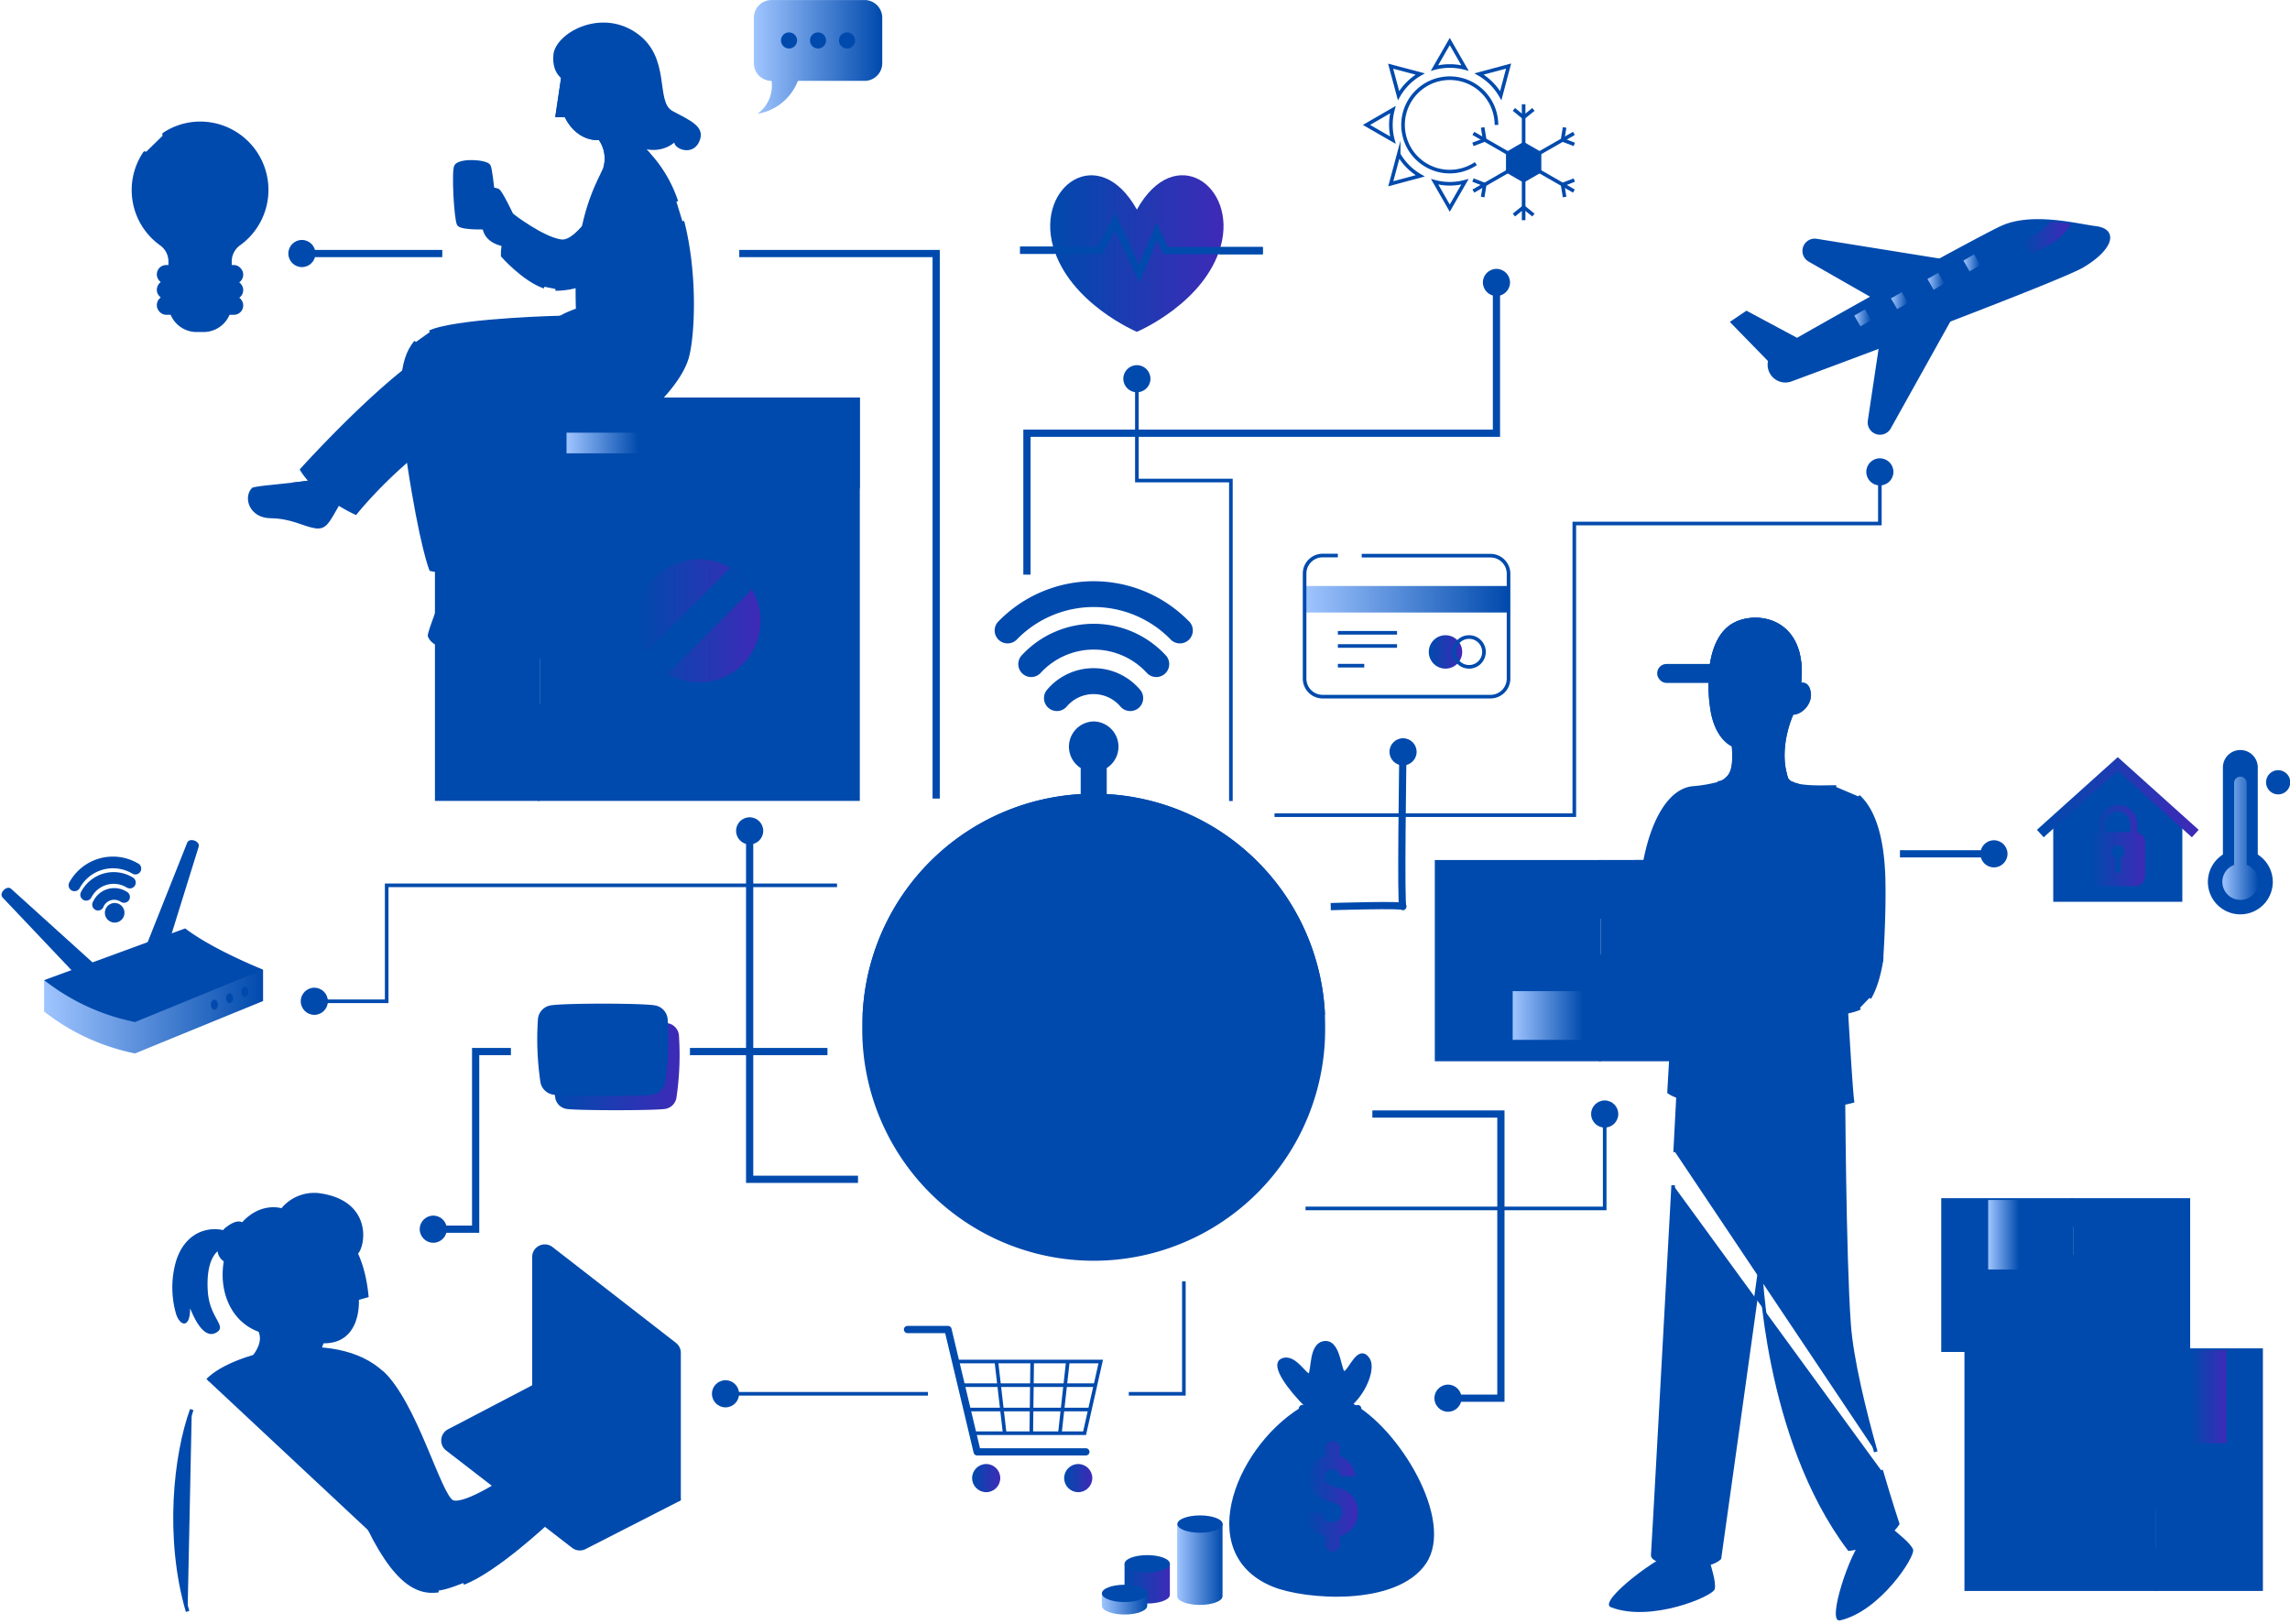 <?xml version="1.0" encoding="UTF-8" standalone="no"?><svg xmlns="http://www.w3.org/2000/svg" xmlns:xlink="http://www.w3.org/1999/xlink" data-name="4" fill="#000000" height="449.9" preserveAspectRatio="xMidYMid meet" version="1" viewBox="82.5 75.5 634.5 449.9" width="634.5" zoomAndPan="magnify"><defs><linearGradient gradientUnits="userSpaceOnUse" id="b" x1="394.08" x2="406.65" xlink:actuate="onLoad" xlink:show="other" xlink:type="simple" y1="514.31" y2="514.31"><stop offset="0" stop-color="#004aad"/><stop offset="1" stop-color="#3e2ab7"/></linearGradient><linearGradient gradientUnits="userSpaceOnUse" id="a" x1="387.8" x2="400.37" xlink:actuate="onLoad" xlink:show="other" xlink:type="simple" y1="519.94" y2="519.94"><stop offset="0" stop-color="#a0c5ff"/><stop offset="1" stop-color="#004aad"/></linearGradient><linearGradient id="c" x1="408.67" x2="421.24" xlink:actuate="onLoad" xlink:href="#a" xlink:show="other" xlink:type="simple" y1="508.98" y2="508.98"/><linearGradient id="d" x1="235.49" x2="270.79" xlink:actuate="onLoad" xlink:href="#b" xlink:show="other" xlink:type="simple" y1="370.83" y2="370.83"/><linearGradient id="e" x1="94.73" x2="155.4" xlink:actuate="onLoad" xlink:href="#a" xlink:show="other" xlink:type="simple" y1="354.38" y2="354.38"/><linearGradient id="f" x1="373.48" x2="421.52" xlink:actuate="onLoad" xlink:href="#b" xlink:show="other" xlink:type="simple" y1="145.75" y2="145.75"/><linearGradient id="g" x1="291.37" x2="326.95" xlink:actuate="onLoad" xlink:href="#a" xlink:show="other" xlink:type="simple" y1="91.28" y2="91.28"/><linearGradient id="h" x1="661.75" x2="676.81" xlink:actuate="onLoad" xlink:href="#b" xlink:show="other" xlink:type="simple" y1="309.77" y2="309.77"/><linearGradient id="i" x1="646.88" x2="691.69" xlink:actuate="onLoad" xlink:href="#b" xlink:show="other" xlink:type="simple" y1="296.4" y2="296.4"/><linearGradient id="j" x1="698.22" x2="708.27" xlink:actuate="onLoad" xlink:href="#a" xlink:show="other" xlink:type="simple" y1="307.79" y2="307.79"/><linearGradient id="k" x1="443.97" x2="500.48" xlink:actuate="onLoad" xlink:href="#a" xlink:show="other" xlink:type="simple" y1="241.54" y2="241.54"/><linearGradient id="l" x1="642.36" x2="656.18" xlink:actuate="onLoad" xlink:href="#b" xlink:show="other" xlink:type="simple" y1="141.22" y2="141.22"/><linearGradient gradientTransform="rotate(30 598.612 163.582)" id="m" x1="596.27" x2="600.97" xlink:actuate="onLoad" xlink:href="#a" xlink:show="other" xlink:type="simple" y1="163.58" y2="163.58"/><linearGradient gradientTransform="rotate(30 608.794 158.814)" id="n" x1="606.44" x2="611.14" xlink:actuate="onLoad" xlink:href="#a" xlink:show="other" xlink:type="simple" y1="158.81" y2="158.81"/><linearGradient gradientTransform="rotate(30 618.891 153.429)" id="o" x1="616.54" x2="621.24" xlink:actuate="onLoad" xlink:href="#a" xlink:show="other" xlink:type="simple" y1="153.44" y2="153.44"/><linearGradient gradientTransform="rotate(30 628.848 148.34)" id="p" x1="626.5" x2="631.2" xlink:actuate="onLoad" xlink:href="#a" xlink:show="other" xlink:type="simple" y1="148.33" y2="148.33"/><linearGradient id="q" x1="444.23" x2="458.65" xlink:actuate="onLoad" xlink:href="#b" xlink:show="other" xlink:type="simple" y1="490.16" y2="490.16"/><linearGradient id="r" x1="351.86" x2="359.65" xlink:actuate="onLoad" xlink:href="#b" xlink:show="other" xlink:type="simple" y1="485.06" y2="485.06"/><linearGradient id="s" x1="377.35" x2="385.15" xlink:actuate="onLoad" xlink:href="#b" xlink:show="other" xlink:type="simple" y1="485.06" y2="485.06"/><linearGradient id="t" x1="259.06" x2="293.21" xlink:actuate="onLoad" xlink:href="#b" xlink:show="other" xlink:type="simple" y1="247.54" y2="247.54"/><linearGradient id="u" x1="239.47" x2="259.44" xlink:actuate="onLoad" xlink:href="#a" xlink:show="other" xlink:type="simple" y1="198.25" y2="198.25"/><linearGradient id="v" x1="689.56" x2="699.36" xlink:actuate="onLoad" xlink:href="#b" xlink:show="other" xlink:type="simple" y1="462.5" y2="462.5"/><linearGradient id="w" x1="501.63" x2="521.15" xlink:actuate="onLoad" xlink:href="#a" xlink:show="other" xlink:type="simple" y1="356.88" y2="356.88"/><linearGradient id="x" x1="478.38" x2="487.64" xlink:actuate="onLoad" xlink:href="#b" xlink:show="other" xlink:type="simple" y1="256.14" y2="256.14"/><linearGradient id="y" x1="633.38" x2="642.03" xlink:actuate="onLoad" xlink:href="#a" xlink:show="other" xlink:type="simple" y1="417.63" y2="417.63"/></defs><g id="change1_1"><path d="M605.52,168.16l19.27-8-18.85,33.81a2.91,2.91,0,0,1-2.79,1.48h0a2.91,2.91,0,0,1-2.63-3.33l3.25-21.66A2.91,2.91,0,0,1,605.52,168.16Z" fill="#004aad" stroke="#004aad" stroke-miterlimit="10"/></g><g id="change1_2"><path d="M605.79,158.44,624,148.3l-38.22-6.14a2.91,2.91,0,0,0-2.89,1.27h0a2.91,2.91,0,0,0,1,4.13l19,10.87A2.91,2.91,0,0,0,605.79,158.44Z" fill="#004aad" stroke="#004aad" stroke-miterlimit="10"/></g><g id="change1_3"><path d="M663.12,138.65c-1.7-.22-4.14-.7-6.93-1.13-1.73-.27-3.59-.51-5.51-.66-4.39-.33-9.06-.16-13,1.47-3.67,1.52-31.19,16.5-57.25,31.34l-14-7.5-3.86,2.61,10.35,10.62a4.42,4.42,0,0,0,5.8,5.31c34.47-12.74,75.67-28.58,80.6-31.45C666.9,144.85,669.41,139.44,663.12,138.65Z" fill="#004aad" stroke="#004aad" stroke-miterlimit="10"/></g><path d="M394.08,508.8v8.61c0,1.32,2.81,2.4,6.28,2.4s6.28-1.07,6.28-2.4V508.8Z" fill="url(#b)"/><path d="M387.8,517v3.46c0,1.32,2.81,2.4,6.28,2.4s6.28-1.07,6.28-2.4V517Z" fill="url(#a)"/><path d="M408.67,497.8v20c0,1.32,2.81,2.4,6.28,2.4s6.28-1.07,6.28-2.4v-20Z" fill="url(#c)"/><g id="change1_4"><path d="M270.64,490.91l-40.19-31.26V423.73a3,3,0,0,1,4.78-2.34L269.5,448a3,3,0,0,1,1.14,2.34Z" fill="#004aad" stroke="#004aad" stroke-linejoin="round"/></g><path d="M236.19 448.79L236.19 428.12 264.91 450.46 264.91 480.47 236.19 458.12 236.19 453.34" fill="none" stroke="#004aad" stroke-miterlimit="10"/><g id="change1_5"><path d="M230.45,459.65,206.83,472a3,3,0,0,0-.43,5l34.94,27a3,3,0,0,0,3.16.29l26.15-13.37Z" fill="#004aad" stroke="#004aad" stroke-linejoin="round"/></g><path d="M259.52 488.12L250.51 492.73 223.57 471.77 232.5 467.1 259.52 488.12z" fill="none" stroke="#004aad" stroke-miterlimit="10"/><path d="M238.26 487.15L231.09 490.91 219.21 481.67 226.38 477.91 238.26 487.15z" fill="none" stroke="#004aad" stroke-miterlimit="10"/><path d="M270.62,362.45a3.73,3.73,0,0,0-3.11-3.43c-3.8-.63-24.94-.63-28.74,0a3.73,3.73,0,0,0-3.11,3.43,80.79,80.79,0,0,0,.7,17.31,3.75,3.75,0,0,0,3.08,3c2.91.48,24.48.48,27.39,0a3.75,3.75,0,0,0,3.08-3A80.79,80.79,0,0,0,270.62,362.45Z" fill="url(#d)"/><path d="M139.16,345a55.22,55.22,0,0,1-5.38-3.55l-11.94,4.38-27.12,1.3v8.65a60,60,0,0,0,25.2,11.61l35.47-14.52v-8.65Z" fill="url(#e)"/><g id="change1_6"><path d="M137.06,310c.34-1-1.9-1.75-2.24-.79l-12.14,30.54,4.62,1.64Z" fill="#004aad" stroke="#004aad" stroke-miterlimit="10"/></g><g id="change1_7"><path d="M85.26,322.16c-.73-.71-2.39,1-1.66,1.7l22.61,23.85,3.43-3.51Z" fill="#004aad" stroke="#004aad" stroke-miterlimit="10"/></g><path d="M491.42,120.84a12.94,12.94,0,1,1,5.71-10.73" fill="none" stroke="#004aad" stroke-miterlimit="10"/><path d="M488.41,94.35a16.29,16.29,0,0,0-8.45,0L484.19,87Z" fill="none" stroke="#004aad" stroke-miterlimit="10"/><path d="M488.4,125.86l-4.21,7.31L480,125.86a16.27,16.27,0,0,0,4.23.56A16.1,16.1,0,0,0,488.4,125.86Z" fill="none" stroke="#004aad" stroke-miterlimit="10"/><path d="M467.88,110.11a16.21,16.21,0,0,0,.56,4.22l-7.32-4.22,7.32-4.23A16.27,16.27,0,0,0,467.88,110.11Z" fill="none" stroke="#004aad" stroke-miterlimit="10"/><path d="M500.5,93.8,498.32,102a16.25,16.25,0,0,0-6-6Z" fill="none" stroke="#004aad" stroke-miterlimit="10"/><path d="M476,124.23l-8.15,2.19,2.19-8.16A16.25,16.25,0,0,0,476,124.23Z" fill="none" stroke="#004aad" stroke-miterlimit="10"/><path d="M476,96a16.23,16.23,0,0,0-6,6l-2.19-8.16Z" fill="none" stroke="#004aad" stroke-miterlimit="10"/><g id="change1_8"><path d="M122.62,117.92a18.32,18.32,0,0,0,4.5,25.13,6,6,0,0,1,2.55,4.84v11.85A7.31,7.31,0,0,0,137,167h1.9a7.31,7.31,0,0,0,7.31-7.31V147.88a6,6,0,0,1,2.55-4.84,18.43,18.43,0,0,0-11.8-33.33,18.14,18.14,0,0,0-9,3" fill="#004aad" stroke="#004aad" stroke-linecap="round" stroke-linejoin="round"/></g><g id="change1_9"><path d="M133.94,132.22a2.42,2.42,0,1,0,0,4.84h2.42v-2.42A2.42,2.42,0,0,0,133.94,132.22Z" fill="#004aad" stroke="#004aad" stroke-linecap="round" stroke-linejoin="round"/></g><g id="change1_10"><path d="M141.9,132.22a2.42,2.42,0,0,0-2.42,2.42v2.42h2.42a2.42,2.42,0,1,0,0-4.84Z" fill="#004aad" stroke="#004aad" stroke-linecap="round" stroke-linejoin="round"/></g><g id="change1_11"><path d="M136.36 137.06H139.48V156.1H136.36z" fill="#004aad" stroke="#004aad" stroke-linecap="round" stroke-linejoin="round"/></g><g id="change1_12"><path d="M232.03 296.92L203.51 296.92 203.51 186.15 232.03 186.15" fill="#004aad" stroke="#004aad" stroke-miterlimit="10"/></g><g id="change1_13"><path d="M232.03 258.05L232.03 186.16 320.23 186.16 320.23 296.92 232.03 296.92 232.03 270.52" fill="#004aad" stroke="#004aad" stroke-miterlimit="10"/></g><g id="change1_14"><path d="M232.03 186.16H320.23V210.35H232.03z" fill="#004aad" stroke="#004aad" stroke-miterlimit="10"/></g><g id="change2_1"><path d="M219.65,240.48c-2.1,2.89-5.5,4.81-8.3,10.32s-9,4.58-10.32,1c-.22-.64,1.84-5.89,3.75-11.21,1.7-4.74,3.27-9.55,3-11.24l7.27,1,1.38.19C220,235.85,221.75,237.6,219.65,240.48Z" fill="#004aad"/></g><g id="change1_15"><path d="M205.49,240c1.92-5.42,2.78-8.51,2.81-10.17l6.31.85c.45,2.8,0,5-1.25,6.55C211.47,239.54,208.06,240,205.49,240Z" fill="#004aad"/></g><g id="change2_2"><path d="M208.76,230.44l5.41.73c.34,2.48-.07,4.42-1.2,5.78-1.6,1.92-4.42,2.48-6.77,2.58a47,47,0,0,0,2.56-9.09m-1-1.14c.29,1.69-1.29,6.5-3,11.24h.6c4.41,0,11.29-1.38,9.65-10.27l-7.27-1Z" fill="#004aad"/></g><g id="change2_3"><path d="M169.64,221.85c-3.33-.58-6.38-2.68-12.22-2.76s-7.64-5.77-5.11-8.37c.45-.46,5.77-.89,11.09-1.48,4.74-.53,9.48-1.19,10.8-2.14l2.19,6.59.42,1.25C173.72,220.23,173,222.44,169.64,221.85Z" fill="#004aad"/></g><g id="change1_16"><path d="M171,215.29c-3.44,0-5.69-3.29-6.86-5.64,5.35-.62,8.32-1.17,9.76-1.83l1.88,5.67A8.48,8.48,0,0,1,171,215.29Z" fill="#004aad"/></g><g id="change2_4"><path d="M173.61,208.49l1.6,4.81a7.71,7.71,0,0,1-4.19,1.49c-2.88,0-4.9-2.57-6.08-4.72a44.28,44.28,0,0,0,8.68-1.58m.59-1.39c-1.31.95-6.06,1.61-10.8,2.14,1.22,2.69,3.67,6.55,7.62,6.55a9.14,9.14,0,0,0,5.37-2.1l-2.19-6.59Z" fill="#004aad"/></g><g id="change1_17"><path d="M197.73,170.26c-4.48,5.06-4.68,15.18-2,33.21,3.53,23.34,6.18,29.78,6.18,29.78s12.24,2.76,18.42-2.78c0,0-7.57-24-5-42.52S236.81,172,238,163.47c0,0-25.94.58-35.16,3.57q-.65.21-1.25.47" fill="#004aad" stroke="#004aad" stroke-miterlimit="10"/></g><g id="change1_18"><path d="M216,167.68a209.81,209.81,0,0,1,22-4.21l21.44,23.66c-10.35,4.42-30.3-5-47.81,4.47s-30.61,26-30.61,26-10.27-4.58-14.87-11.95c0,0,28.12-31.25,41.87-35.67q1.37-.44,2.77-.85" fill="#004aad" stroke="#004aad" stroke-miterlimit="10"/></g><g id="change1_19"><path d="M208.86,121.52c1.12-1.78,8.45-1.31,9.11,0s2.11,16.15,1.46,16.67-9,.69-9.81-.52S208.06,122.79,208.86,121.52Z" fill="#004aad" stroke="#004aad" stroke-miterlimit="10"/></g><g id="change1_20"><path d="M212.77,127.6c1.63.06,6.8.13,7.71.71s4.21,7.65,4.21,7.65.19,7.58,0,7.58-7.19.13-8-4.93a16,16,0,0,1-3.63-1c-1.1-.58-1.17-1.81-.26-2.1,0,0-1.84-1.2-.63-2.3a1.6,1.6,0,0,1,.18-2.33S207.42,127.41,212.77,127.6Z" fill="#004aad" stroke="#004aad" stroke-miterlimit="10"/></g><path d="M212.02 130.77L217.03 131.38" fill="none" stroke="#004aad" stroke-miterlimit="10"/><path d="M211.84 133.1L216.27 133.87" fill="none" stroke="#004aad" stroke-miterlimit="10"/><path d="M212.52 135.41L215.61 135.89" fill="none" stroke="#004aad" stroke-miterlimit="10"/><g id="change2_5"><path d="M239.23,97.91s-3.91-1.36-3.4-7.22,12.75-12.92,22.78-6.21,5.35,19.12,10.2,21.76,9.53,4.37,7.31,8.75c-1.85,3.65-6.58,1.91-6.8,0,0,0-4.93,4.76-12.58-.17S239.23,97.91,239.23,97.91Z" fill="#004aad"/></g><g id="change1_21"><path d="M271.58,136.82c3.76,14.63,2.94,31.36,1.37,37.37-2.33,8.93-14.76,18.48-14.76,18.48-11.11-5.91-20.2-29.2-20.2-29.2.7-.7,4.59-2.1,4.59-2.1-.93-23.93,5.2-34,7.3-38.68a7.91,7.91,0,0,0,.44-1.24,9.52,9.52,0,0,0-1.6-7.62c-6.76.31-9.4-6.37-9.4-6.37h-2.4l2-13.44s6.53,7.62,12.89,5.75c3.81-6.6,9.64,4,3.81,6.22,0,0-.29,4.88,6.27,11.91l.44.47a36.34,36.34,0,0,1,7.58,13" fill="#004aad" stroke="#004aad" stroke-miterlimit="10"/></g><g id="change1_22"><path d="M261.91,117.91a15.19,15.19,0,0,1-11.59,3.54,9.52,9.52,0,0,0-1.6-7.62c-6.76.31-9.4-6.37-9.4-6.37h-2.4l2-13.44s6.53,7.62,12.89,5.75c3.81-6.6,9.64,4,3.81,6.22C255.63,106,255.34,110.87,261.91,117.91Z" fill="#004aad" stroke="#004aad" stroke-miterlimit="10"/></g><g id="change1_23"><path d="M236.4,155.57c6.56,0,17-3.18,24.35-16.58a9.08,9.08,0,0,0-2.52-6.58c-1.52-1.55-3.94-2.87-7.79-3.29,0,0-7.38,13.86-12.44,13.22s-13.34-7-13.34-7c-1.66,2.28-3.06,8.65-2.87,11,0,0,5.8,6.61,11.56,8.61" fill="#004aad"/></g><g id="change1_24"><path d="M250.44,129.12S243.06,143,238,142.35s-13.34-7-13.34-7c-1.66,2.28-3.06,8.65-2.87,11,0,0,5.8,6.61,11.56,8.61" fill="#004aad" stroke="#004aad" stroke-miterlimit="10"/></g><g id="change1_25"><path d="M236.4,155.57c6.56,0,17-3.18,24.35-16.58" fill="#004aad" stroke="#004aad" stroke-miterlimit="10"/></g><g id="change1_26"><rect fill="#004aad" height="4.27" rx="2.09" ry="2.09" stroke="#004aad" stroke-miterlimit="10" width="21.06" x="542.16" y="259.97"/></g><g id="change2_6"><path d="M556,507.23c.49,2.13,2.09,6.6,1.6,8.6s-17.8,9.31-28.77,5C524.94,519.27,543,505.7,547,505.5S556,507.23,556,507.23Z" fill="#004aad"/></g><g id="change2_7"><path d="M606.62,498.86c1.55,1.43,5.25,4.13,5.95,6s-9.13,17.1-20.22,19.62c-4,.9,3.07-19.75,6.09-22S606.62,498.86,606.62,498.86Z" fill="#004aad"/></g><g id="change1_27"><path d="M602.23,477.79c-3.24-11.57-6.7-25.7-7.4-35.3-1.38-18.91-1.59-66.82-1.59-66.82h-45.6l-1,19.08" fill="#004aad" stroke="#004aad" stroke-miterlimit="10"/></g><g id="change1_28"><path d="M597.4,296.17c3.35,3,6.71,9.5,7,23.32.22,10.2-.64,22.19-.64,22.19l-10,8.92s1.51,26.92,2,30c-10.25,3-44.78,2-50.8-2.51l2-34.95-10-10.2c-.67-21,5.35-38,14.45-39.08a40.17,40.17,0,0,0,7.15-1.2l.64-.23a5.23,5.23,0,0,0,2.92-2.55c.8-1.65,1-4.12.67-7.92,0,0-4.8-1.62-6-10.48a42.43,42.43,0,0,1-.09-11.55c.72-5,2.62-9.34,6.27-11.34,5.17-2.85,15.3-2,17.7,8.28a20.84,20.84,0,0,1,.46,3.07,28.52,28.52,0,0,1-.16,5.49s2.27-1.29,2.73,2.1c.41,2.91-2.39,5.65-4.66,5.53,0,0-4.08,8.37-2,16.82.1.46.23.9.38,1.36a2.49,2.49,0,0,0,1.61,1.42,7.44,7.44,0,0,0,1.24.4c3.46.84,9,.48,11,.51" fill="#004aad" stroke="#004aad" stroke-miterlimit="10"/></g><g id="change1_29"><path d="M579.07,273s-4.08,8.37-2,16.82c.1.46.23.9.38,1.36a2.49,2.49,0,0,0,1.61,1.42c-5.43,11.56-9.55,9.41-13.22,8.33-1.78-.52-4.25-4.21-6.59-8.54a5.23,5.23,0,0,0,2.92-2.55c.8-1.65,1-4.12.67-7.92,0,0-4.8-1.62-6-10.48a42.43,42.43,0,0,1-.09-11.55c.72-5,2.62-9.34,6.27-11.34,5.17-2.85,15.3-2,17.7,8.28a20.84,20.84,0,0,1,.46,3.07,28.52,28.52,0,0,1-.16,5.49s2.27-1.29,2.73,2.1C584.14,270.43,581.35,273.17,579.07,273Z" fill="#004aad" stroke="#004aad" stroke-miterlimit="10"/></g><path d="M579.19,270.58c.23-1.83,1.43-3.26,2.4-2.92" fill="none" stroke="#004aad" stroke-miterlimit="10"/><g id="change2_8"><path d="M581,265.42c-1.92,1.77-4.08,1.95-4.1,2.18.29-2.45-2.23-8.76-2.23-8.76l5.72-2.24.31.26A24.76,24.76,0,0,1,581,265.42Z" fill="#004aad"/></g><g id="change1_30"><path d="M581.16,259.93H556.73c.72-5,2.62-9.34,6.27-11.34,5.17-2.85,15.3-2,17.7,8.28A20.84,20.84,0,0,1,581.16,259.93Z" fill="#004aad" stroke="#004aad" stroke-miterlimit="10"/></g><path d="M562.84,282c2.43,1,9.3.75,11.83-4.4" fill="none" stroke="#004aad" stroke-miterlimit="10"/><path d="M557.67,263.35a2,2,0,0,1,3.32-.22" fill="none" stroke="#004aad" stroke-miterlimit="10"/><path d="M565.84,262.85a2.74,2.74,0,0,1,4.32.24" fill="none" stroke="#004aad" stroke-miterlimit="10"/><g id="change2_9"><ellipse cx="559.09" cy="266.87" fill="#004aad" rx="0.86" ry="1.29"/></g><g id="change2_10"><ellipse cx="567.31" cy="266.87" fill="#004aad" rx="0.86" ry="1.29"/></g><path d="M561.56,266.35a29.83,29.83,0,0,1-.94,7.31,5.92,5.92,0,0,0,3.67,0" fill="none" stroke="#004aad" stroke-miterlimit="10"/><path d="M561.46,276.22a4.24,4.24,0,0,0,5.85-.58" fill="none" stroke="#004aad" stroke-miterlimit="10"/><g id="change1_31"><path d="M546.1,403.91c-2.07,37.93-5.51,100.81-5.66,102.49-.21,2.42,14.28,4.7,18.48.83,0,0,10.5-74.65,11.34-81,0,0,1.28,47.62,24.6,78.5,0,0,9.43-1,13.42-7,0,0-2.06-6.22-4.58-14.86" fill="#004aad" stroke="#004aad" stroke-miterlimit="10"/></g><path d="M570.19,426.84c-.3-9.41-.09-28.64-.09-28.64s-3.68-.7-5.15-2.5" fill="none" stroke="#004aad" stroke-miterlimit="10"/><g id="change1_32"><path d="M224.28,485.61c.26-.25,9.45-8.06,14-9.29s4.31,1.85,4,2.56c0,0,2,2.19.15,3.46,0,0,3,2,2.07,4.3,0,0,.71,2.79-.95,4S232,497.29,232,497.29Z" fill="#004aad" stroke="#004aad" stroke-miterlimit="10"/></g><g id="change1_33"><path d="M148.32,455.84s8.54-5.94,6.33-11.41c0,0-1.15-21.78-.58-22.46s19.29-7.2,19.29-7.2,9,2.3,10.75,19.77l-2.69.76s1.06,12.29-9.6,11.9a22.21,22.21,0,0,0-1.63,10.56C170.78,463.62,148.32,455.84,148.32,455.84Z" fill="#004aad" stroke="#004aad" stroke-miterlimit="10"/></g><g id="change1_34"><path d="M201.38,515.28s.74-43.58-11.55-57.86-42.43-7.15-49.78.53" fill="#004aad" stroke="#004aad" stroke-miterlimit="10"/></g><g id="change1_35"><path d="M135.64,466.07c-4.6,12.65-7.09,35.61-1.16,55.93" fill="#004aad" stroke="#004aad" stroke-miterlimit="10"/></g><path d="M397.5,133.58c-10.53-18.9-28-6.53-23.21,10.2,4.5,15.8,23.21,23.66,23.21,23.66s18.71-7.86,23.21-23.66C425.47,127,408,114.68,397.5,133.58Z" fill="url(#f)"/><path d="M365.16 144.84L387.39 144.84 391.4 136.82 398.14 151.34 403.01 139.61 405.45 144.95 432.39 144.95" fill="none" stroke="#004aad" stroke-miterlimit="10" stroke-width="2"/><path d="M432.39 144.95L420.34 144.95" fill="none" stroke="#004aad" stroke-miterlimit="10" stroke-width="2"/><path d="M374.62 144.84L365.16 144.84" fill="none" stroke="#004aad" stroke-miterlimit="10" stroke-width="2"/><g id="change1_36"><path d="M448.66,359.91a63.13,63.13,0,1,1-126.25,0c0-1.43,0-2.85.15-4.25a63.12,63.12,0,0,1,126,0C448.62,357.05,448.66,358.48,448.66,359.91Z" fill="#004aad" stroke="#004aad" stroke-miterlimit="10" stroke-width="2"/></g><g id="change1_37"><path d="M448.51,355.66c-12.12,1.71-24.9,2.93-38.15,3.62q-12.16.63-24.82.63t-24.82-.63c-13.26-.69-26-1.91-38.15-3.62a63.12,63.12,0,0,1,126,0Z" fill="#004aad" stroke="#004aad" stroke-miterlimit="10" stroke-width="2"/></g><g id="change1_38"><path d="M385.54,296.77a62.91,62.91,0,0,1,43.65,17.52,63.09,63.09,0,0,1-87.31,0A62.91,62.91,0,0,1,385.54,296.77Z" fill="#004aad" stroke="#004aad" stroke-miterlimit="10" stroke-width="2"/></g><g id="change1_39"><path d="M429.19,405.51a63.13,63.13,0,0,1-87.31,0,63.09,63.09,0,0,1,87.31,0Z" fill="#004aad" stroke="#004aad" stroke-miterlimit="10" stroke-width="2"/></g><ellipse cx="385.54" cy="359.9" fill="none" rx="24.82" ry="63.13" stroke="#004aad" stroke-miterlimit="10" stroke-width="2"/><g id="change1_40"><path d="M385.54,303.47c-1.51,0-2.61-.88-2.61-2.09V287.72a6,6,0,1,1,5.22,0v13.66C388.15,302.59,387,303.47,385.54,303.47Z" fill="#004aad"/></g><g id="change3_1"><path d="M385.54,277.4a5,5,0,0,1,1.61,9.65v14.33c0,.73-.8,1.09-1.61,1.09s-1.61-.36-1.61-1.09V287.05a5,5,0,0,1,1.61-9.65m0-2a7,7,0,0,0-3.61,12.91v13.07c0,1.76,1.55,3.09,3.61,3.09s3.61-1.33,3.61-3.09V288.31a7,7,0,0,0-3.61-12.91Z" fill="#004aad"/></g><g id="change1_41"><path d="M411.73,248.17a36.39,36.39,0,0,0-52.37,0,3.08,3.08,0,0,0,4.43,4.27,30.24,30.24,0,0,1,43.52,0,3.08,3.08,0,0,0,4.43-4.27Z" fill="#004aad" stroke="#004aad" stroke-miterlimit="10"/></g><g id="change1_42"><path d="M385.54,261.14A16.36,16.36,0,0,0,373,266.94a3.08,3.08,0,0,0,4.69,4,10.25,10.25,0,0,1,15.63,0,3.08,3.08,0,0,0,4.69-4A16.36,16.36,0,0,0,385.54,261.14Z" fill="#004aad" stroke="#004aad" stroke-miterlimit="10"/></g><g id="change1_43"><path d="M385.54,248.84a26.7,26.7,0,0,0-19.5,8.5,3.08,3.08,0,1,0,4.51,4.19,20.47,20.47,0,0,1,30,0,3.08,3.08,0,1,0,4.51-4.19A26.7,26.7,0,0,0,385.54,248.84Z" fill="#004aad" stroke="#004aad" stroke-miterlimit="10"/></g><path d="M322,75.51H296.28a4.91,4.91,0,0,0-4.91,4.91V93a4.91,4.91,0,0,0,4.91,4.91h0a9.6,9.6,0,0,1-3.91,9.13,14.58,14.58,0,0,0,11.2-9.13H322A4.91,4.91,0,0,0,326.95,93V80.42A4.91,4.91,0,0,0,322,75.51Z" fill="url(#g)"/><g id="change1_44"><circle cx="301.12" cy="86.71" fill="#004aad" r="2.23"/></g><g id="change1_45"><circle cx="309.16" cy="86.71" fill="#004aad" r="2.23"/></g><g id="change1_46"><circle cx="317.19" cy="86.71" fill="#004aad" r="2.23"/></g><path d="M504.66 116.48L504.66 104.39" fill="none" stroke="#004aad" stroke-miterlimit="10"/><path d="M501.96 105.82L504.66 108.01" fill="none" stroke="#004aad" stroke-miterlimit="10"/><path d="M507.37 105.82L504.66 108.01" fill="none" stroke="#004aad" stroke-miterlimit="10"/><path d="M504.66 124.43L504.66 136.51" fill="none" stroke="#004aad" stroke-miterlimit="10"/><path d="M507.37 135.09L504.66 132.9" fill="none" stroke="#004aad" stroke-miterlimit="10"/><path d="M501.96 135.09L504.66 132.9" fill="none" stroke="#004aad" stroke-miterlimit="10"/><path d="M508.11 118.47L518.59 112.46" fill="none" stroke="#004aad" stroke-miterlimit="10"/><path d="M516.01 110.82L515.45 114.26" fill="none" stroke="#004aad" stroke-miterlimit="10"/><path d="M518.7 115.51L515.45 114.26" fill="none" stroke="#004aad" stroke-miterlimit="10"/><path d="M501.21 122.43L490.73 128.45" fill="none" stroke="#004aad" stroke-miterlimit="10"/><path d="M493.31 130.09L493.87 126.65" fill="none" stroke="#004aad" stroke-miterlimit="10"/><path d="M490.62 125.39L493.87 126.65" fill="none" stroke="#004aad" stroke-miterlimit="10"/><path d="M501.21 118.47L490.73 112.46" fill="none" stroke="#004aad" stroke-miterlimit="10"/><path d="M493.31 110.82L493.87 114.26" fill="none" stroke="#004aad" stroke-miterlimit="10"/><path d="M490.62 115.51L493.87 114.26" fill="none" stroke="#004aad" stroke-miterlimit="10"/><path d="M508.11 122.43L518.59 128.45" fill="none" stroke="#004aad" stroke-miterlimit="10"/><path d="M516.01 130.09L515.45 126.65" fill="none" stroke="#004aad" stroke-miterlimit="10"/><path d="M518.7 125.39L515.45 126.65" fill="none" stroke="#004aad" stroke-miterlimit="10"/><g id="change1_47"><path d="M509.06 122.99L509.06 117.92 504.66 115.38 500.27 117.92 500.27 122.99 504.66 125.53 509.06 122.99z" fill="#004aad" stroke="#004aad" stroke-miterlimit="10"/></g><path d="M367.04 234.73L367.04 195.54 497.13 195.54 497.13 154.98" fill="none" stroke="#004aad" stroke-miterlimit="10" stroke-width="2"/><g id="change3_2"><circle cx="497.13" cy="153.76" fill="#004aad" r="3.76"/></g><g id="change3_3"><circle cx="471.25" cy="283.82" fill="#004aad" r="3.76"/></g><g id="change3_4"><circle cx="483.7" cy="462.92" fill="#004aad" r="3.76"/></g><g id="change3_5"><circle cx="527.12" cy="384.18" fill="#004aad" r="3.76"/></g><g id="change3_6"><circle cx="283.52" cy="461.7" fill="#004aad" r="3.76"/></g><g id="change3_7"><circle cx="202.55" cy="416.09" fill="#004aad" r="3.76"/></g><g id="change3_8"><circle cx="169.59" cy="352.94" fill="#004aad" r="3.76"/></g><g id="change3_9"><circle cx="603.36" cy="206.25" fill="#004aad" r="3.76"/></g><g id="change3_10"><circle cx="634.97" cy="312.08" fill="#004aad" r="3.76"/></g><g id="change3_11"><circle cx="397.5" cy="180.44" fill="#004aad" r="3.76"/></g><g id="change3_12"><circle cx="166.15" cy="145.75" fill="#004aad" r="3.76"/></g><path d="M397.5 180.1L397.5 208.65 423.55 208.65 423.55 297.45" fill="none" stroke="#004aad" stroke-miterlimit="10"/><g id="change1_48"><path d="M669.28 287.17L651.9 302.79 651.9 324.88 669.28 324.88 686.67 324.88 686.67 302.79 669.28 287.17z" fill="#004aad" stroke="#004aad" stroke-miterlimit="10"/></g><path d="M674.67,306.17v-2.26a5.39,5.39,0,0,0-10.78,0v2.26a2.85,2.85,0,0,0-2.14,2.76v9.24a2.86,2.86,0,0,0,2.86,2.86H674a2.86,2.86,0,0,0,2.86-2.86v-9.24A2.85,2.85,0,0,0,674.67,306.17Zm-5.39-5.78a3.53,3.53,0,0,1,3.52,3.52v2.15h-7v-2.15A3.53,3.53,0,0,1,669.28,300.39Z" fill="url(#h)"/><path d="M689.82 307.5L669.28 289.05 648.75 307.5 646.88 305.43 669.28 285.29 691.69 305.43 689.82 307.5z" fill="url(#i)"/><g id="change1_49"><path d="M671.11,311.53a1.83,1.83,0,1,0-2.55,1.7v3.45a.72.72,0,0,0,1.45,0v-3.45A1.85,1.85,0,0,0,671.11,311.53Z" fill="#004aad"/></g><g id="change1_50"><path d="M707.57,312.56V288.15a4.33,4.33,0,0,0-8.66,0v24.41a8.49,8.49,0,1,0,8.66,0Z" fill="#004aad" stroke="#004aad" stroke-miterlimit="10"/></g><path d="M705,315.15V292.44a1.74,1.74,0,1,0-3.48,0v22.72a5,5,0,1,0,3.48,0Z" fill="url(#j)"/><g id="change1_51"><circle cx="713.72" cy="292.26" fill="#004aad" r="2.86" stroke="#004aad" stroke-miterlimit="10"/></g><path d="M608.93 312.08L634.97 312.08" fill="none" stroke="#004aad" stroke-miterlimit="10" stroke-width="2"/><path d="M443.97 237.87H500.48V245.22H443.97z" fill="url(#k)"/><path d="M453.19 250.84L469.58 250.84" fill="none" stroke="#004aad" stroke-miterlimit="10"/><path d="M453.19 254.49L469.58 254.49" fill="none" stroke="#004aad" stroke-miterlimit="10"/><path d="M453.19 259.95L460.5 259.95" fill="none" stroke="#004aad" stroke-miterlimit="10"/><path d="M451.21,326.71s20.67-.64,20,0,0-42.52,0-42.52" fill="none" stroke="#004aad" stroke-miterlimit="10" stroke-width="2"/><path d="M435.64 301.37L518.7 301.37 518.7 220.56 603.36 220.56 603.36 205.85" fill="none" stroke="#004aad" stroke-miterlimit="10"/><path d="M656.18,137.52c-2.62,5.67-10.88,8.06-10.88,8.06l-2.95-2.8c4.77-2.42,7.14-4.44,8.32-5.92C652.59,137,654.46,137.25,656.18,137.52Z" fill="url(#l)"/><path d="M596.9 161.86H600.34V165.3H596.9z" fill="url(#m)" transform="rotate(-30 598.61 163.577)"/><path d="M607.07 157.09H610.51V160.53H607.07z" fill="url(#n)" transform="rotate(-30 608.788 158.804)"/><path d="M617.17 151.72H620.61V155.16H617.17z" fill="url(#o)" transform="rotate(-30 618.888 153.43)"/><path d="M627.13 146.61H630.57V150.05H627.13z" fill="url(#p)" transform="rotate(-30 628.852 148.34)"/><path d="M462.75 384.18L498.36 384.18 498.36 462.92 483.01 462.92" fill="none" stroke="#004aad" stroke-miterlimit="10" stroke-width="2"/><g id="change1_52"><path d="M456.68,464.61c4.27-3.86,6.45-10.22,4.84-12.54-2.57-3.69-4.82,3.21-6.42,3.85s-1.28-8.51-5.4-8.35-3.27,7.55-4.23,8.83-4.17-5.62-7.71-4c-2.94,1.34,2.25,8.13,6.85,12.68-18.55,10.18-31.51,40.51-9.31,49.59,8.86,3.62,33.91,5.47,41.87-6.18S469.63,471.4,456.68,464.61Z" fill="#004aad" stroke="#004aad" stroke-miterlimit="10"/></g><g id="change1_53"><path d="M443.37,465.79s5.74,4.65,15.32,0" fill="#004aad" stroke="#004aad" stroke-linecap="round" stroke-linejoin="round" stroke-width="2"/></g><g id="change1_54"><path d="M455.23,467.13a11.63,11.63,0,0,0,4.26,6.87" fill="#004aad" stroke="#004aad" stroke-linecap="round" stroke-linejoin="round" stroke-width="2"/></g><path d="M448.53,494.6a2.9,2.9,0,0,0,5.79,0c0-2.15-1.56-2.57-3.61-3.16-4.23-1.17-5.57-3.77-5.57-6.44a6,6,0,0,1,4.46-6v-2.12a2.05,2.05,0,0,1,2.05-2.05h0a2.05,2.05,0,0,1,2.05,2.05V479a6.18,6.18,0,0,1,4.2,5.56h-4.07a2.28,2.28,0,0,0-2.21-2,2.21,2.21,0,0,0-2.15,2.25c0,1.79,1.27,2.18,4.07,3.06a6.48,6.48,0,0,1,5.11,6.64,6.61,6.61,0,0,1-4.95,6.64v2.24a2.05,2.05,0,0,1-2.05,2.05h0a2.05,2.05,0,0,1-2.05-2.05v-2.21c-5.11-1.43-5.37-5.5-5.37-6.18v-.46Z" fill="url(#q)"/><g id="change1_55"><path d="M415,499.7c-3.58,0-5.78-1.11-5.78-1.9s2.2-1.9,5.78-1.9,5.79,1.11,5.79,1.9S418.49,499.7,415,499.7Z" fill="#004aad"/></g><g id="change3_13"><path d="M415,496.4c3.41,0,5.18,1,5.29,1.39-.1.39-1.88,1.41-5.29,1.41s-5.18-1-5.29-1.39c.1-.39,1.88-1.41,5.29-1.41m0-1c-3.47,0-6.28,1.07-6.28,2.4s2.81,2.4,6.28,2.4,6.28-1.07,6.28-2.4-2.81-2.4-6.28-2.4Z" fill="#004aad"/></g><circle cx="355.75" cy="485.06" fill="url(#r)" r="3.9"/><circle cx="381.25" cy="485.06" fill="url(#s)" r="3.9"/><path d="M347.12 452.75L387.49 452.75 383.01 472.62 351.49 472.62" fill="none" stroke="#004aad" stroke-miterlimit="10"/><path d="M386.01 459.31L348.56 459.31" fill="none" stroke="#004aad" stroke-miterlimit="10"/><path d="M384.49 466.06L350.04 466.06" fill="none" stroke="#004aad" stroke-miterlimit="10"/><path d="M378.37 452.75L376.17 472.62" fill="none" stroke="#004aad" stroke-miterlimit="10"/><path d="M368.49 452.75L368.24 472.62" fill="none" stroke="#004aad" stroke-miterlimit="10"/><path d="M360.87 472.62L358.57 452.75" fill="none" stroke="#004aad" stroke-miterlimit="10"/><path d="M333.94 443.89L345.17 443.89 353.24 477.79 383.37 477.79" fill="none" stroke="#004aad" stroke-linecap="round" stroke-linejoin="round" stroke-width="2"/><path d="M395.26 461.7L410.52 461.7 410.52 430.53" fill="none" stroke="#004aad" stroke-miterlimit="10"/><path d="M283.52 461.7L339.61 461.7" fill="none" stroke="#004aad" stroke-miterlimit="10"/><g id="change1_56"><path d="M267,358a3.73,3.73,0,0,0-3.11-3.43c-3.8-.63-24.94-.63-28.74,0a3.73,3.73,0,0,0-3.11,3.43,80.79,80.79,0,0,0,.7,17.31,3.75,3.75,0,0,0,3.08,3c2.91.48,24.48.48,27.39,0a3.75,3.75,0,0,0,3.08-3A80.79,80.79,0,0,0,267,358Z" fill="#004aad" stroke="#004aad" stroke-miterlimit="10"/></g><path d="M237.85 373.73L244.92 366.79" fill="none" stroke="#004aad" stroke-miterlimit="10"/><path d="M262.33,358.7a45.82,45.82,0,0,1-12.73,11.19h0a45.82,45.82,0,0,1-12.73-11.19" fill="none" stroke="#004aad" stroke-miterlimit="10"/><path d="M261.3 373.73L254.24 366.79" fill="none" stroke="#004aad" stroke-miterlimit="10"/><path d="M273.67 366.87L311.77 366.87" fill="none" stroke="#004aad" stroke-miterlimit="10" stroke-width="2"/><path d="M202.15 416.09L214.29 416.09 214.29 366.87 224.06 366.87" fill="none" stroke="#004aad" stroke-miterlimit="10" stroke-width="2"/><path d="M314.42 320.81L189.64 320.81 189.64 352.94 168.73 352.94" fill="none" stroke="#004aad" stroke-miterlimit="10"/><g id="change1_57"><path d="M119.87,358.18c-12.09-2.22-21.57-9-24.13-10.93l38-13.93c6.53,4.9,16.94,9.43,20.38,10.86Z" fill="#004aad"/></g><g id="change4_1"><path d="M133.62,333.88c6,4.48,15,8.53,19.15,10.3l-33,13.49a59.57,59.57,0,0,1-23-10.26l36.85-13.52m.17-1.13L94.73,347.08a60,60,0,0,0,25.2,11.61l35.47-14.52s-13.74-5.43-21.61-11.43Z" fill="#004aad"/></g><g id="change1_58"><ellipse cx="141.9" cy="353.89" fill="#004aad" rx="0.97" ry="1.38"/></g><g id="change1_59"><ellipse cx="146.12" cy="352.09" fill="#004aad" rx="0.97" ry="1.38"/></g><g id="change1_60"><ellipse cx="150.34" cy="350.29" fill="#004aad" rx="0.97" ry="1.38"/></g><g id="change1_61"><path d="M120.55,315.21a13.26,13.26,0,0,0-18.41,5.05,1.12,1.12,0,1,0,2,1.08,11,11,0,0,1,15.3-4.2,1.12,1.12,0,1,0,1.14-1.93Z" fill="#004aad" stroke="#004aad" stroke-miterlimit="10"/></g><g id="change1_62"><path d="M112.59,322.29a6,6,0,0,0-3.84,3.24,1.12,1.12,0,1,0,2,.94,3.74,3.74,0,0,1,5.49-1.51,1.12,1.12,0,1,0,1.27-1.85A6,6,0,0,0,112.59,322.29Z" fill="#004aad" stroke="#004aad" stroke-miterlimit="10"/></g><g id="change1_63"><path d="M113.69,326.29a2.21,2.21,0,1,0,2.05.48A2.21,2.21,0,0,0,113.69,326.29Z" fill="#004aad" stroke="#004aad" stroke-miterlimit="10"/></g><g id="change1_64"><path d="M111.41,318a9.73,9.73,0,0,0-6,4.87,1.12,1.12,0,1,0,2,1A7.46,7.46,0,0,1,117.9,321a1.12,1.12,0,0,0,1.18-1.91A9.73,9.73,0,0,0,111.41,318Z" fill="#004aad" stroke="#004aad" stroke-miterlimit="10"/></g><g id="change3_14"><circle cx="290.21" cy="305.72" fill="#004aad" r="3.76"/></g><path d="M290.21 305.45L290.21 402.27 320.23 402.27" fill="none" stroke="#004aad" stroke-miterlimit="10" stroke-width="2"/><path d="M138.89,114.33a12.82,12.82,0,0,1,12.82,12.82" fill="none" stroke="#004aad" stroke-linecap="round" stroke-linejoin="round" stroke-width="2"/><g id="change1_65"><rect fill="#004aad" height="4.27" rx="2.08" ry="2.08" stroke="#004aad" stroke-miterlimit="10" width="22.94" x="126.45" y="149.43"/></g><g id="change1_66"><rect fill="#004aad" height="4.27" rx="2.08" ry="2.08" stroke="#004aad" stroke-miterlimit="10" width="22.94" x="126.45" y="153.7"/></g><g id="change1_67"><rect fill="#004aad" height="4.27" rx="2.08" ry="2.08" stroke="#004aad" stroke-miterlimit="10" width="22.94" x="126.45" y="157.96"/></g><path d="M287.33 145.75L341.89 145.75 341.89 296.77" fill="none" stroke="#004aad" stroke-miterlimit="10" stroke-width="2"/><path d="M164.87 145.75L205.05 145.75" fill="none" stroke="#004aad" stroke-miterlimit="10" stroke-width="2"/><g id="change1_68"><circle cx="276.13" cy="247.54" fill="#004aad" r="24.46" stroke="#004aad" stroke-miterlimit="10"/></g><path d="M293.21,247.54a17.07,17.07,0,1,1-17.08-17.08,17.09,17.09,0,0,1,17.08,17.08Z" fill="url(#t)"/><g id="change1_69"><path d="M267.39,261.62a16.75,16.75,0,0,1-5.33-5.33l22.82-22.82a16.5,16.5,0,0,1,5.33,5.33Z" fill="#004aad"/></g><g id="change4_2"><path d="M284.95,234.1a16,16,0,0,1,4.63,4.63L267.32,261a16.25,16.25,0,0,1-4.63-4.63l22.26-22.26m-.15-1.27-23.38,23.38a17.2,17.2,0,0,0,6,6l23.38-23.38a17,17,0,0,0-6-6Z" fill="#004aad"/></g><g id="change1_70"><path d="M278.19 193.04H312.79V203.48H278.19z" fill="#004aad" stroke="#004aad" stroke-miterlimit="10"/></g><path d="M239.47 195.39H259.44V201.11H239.47z" fill="url(#u)"/><path d="M239.73,99.52a1.87,1.87,0,0,1,2.74-.53" fill="none" stroke="#004aad" stroke-miterlimit="10"/><g id="change2_11"><path d="M242.4,101.93c.11.62-.1,1.12-.46,1.12s-.74-.5-.84-1.12.1-1.12.46-1.12S242.3,101.31,242.4,101.93Z" fill="#004aad"/></g><path d="M245.12,110.44a2.76,2.76,0,0,0,2.66-2.88" fill="none" stroke="#004aad" stroke-miterlimit="10"/><path d="M248.72,113.84a5,5,0,0,0,3.45-4.42" fill="none" stroke="#004aad" stroke-miterlimit="10"/><path d="M254.49,103.86c-1.45-1.19-.72-3.88.68-4" fill="none" stroke="#004aad" stroke-miterlimit="10"/><g id="change1_71"><path d="M188.3,455.84c9.28,8.32,16,34.36,19.55,35.81s16.31-7.24,16.31-7.24,12.23,5.13,10.26,12.63c0,0-14.59,13.75-23.55,17.1-8.51,3.18-16.84,7.37-29.47-22.63" fill="#004aad"/></g><path d="M204,516.24c-6.41.9-13.36-2.72-22.62-24.72" fill="none" stroke="#004aad" stroke-miterlimit="10"/><path d="M188.3,455.84c9.28,8.32,16,34.36,19.55,35.81s16.31-7.24,16.31-7.24,12.23,5.13,10.26,12.63c0,0-14.59,13.75-23.55,17.1" fill="none" stroke="#004aad" stroke-miterlimit="10"/><path d="M237.23 481.01L242.24 478.89" fill="none" stroke="#004aad" stroke-miterlimit="10"/><path d="M239.73 483.66L242.4 482.34" fill="none" stroke="#004aad" stroke-miterlimit="10"/><path d="M241.55 487.59L244.54 486.43" fill="none" stroke="#004aad" stroke-miterlimit="10"/><g id="change2_12"><path d="M179.6,428.36c-.22,1-.87,1.75-1.45,1.75s-.87-.78-.65-1.75.87-1.75,1.45-1.75S179.82,427.39,179.6,428.36Z" fill="#004aad"/></g><path d="M174.41,426.61c.65-2.64,3.44-3.87,4.57-3.17" fill="none" stroke="#004aad" stroke-miterlimit="10"/><path d="M175.42,437.73a5.1,5.1,0,0,0,4,2.66" fill="none" stroke="#004aad" stroke-miterlimit="10"/><path d="M171.83,447.21s-3.89-1.26-4.28-6.36" fill="none" stroke="#004aad" stroke-miterlimit="10"/><path d="M162.32,430.1c1.72-.07,3.76,2.39,3,5" fill="none" stroke="#004aad" stroke-miterlimit="10"/><g id="change2_13"><path d="M181.35,423.24c2.51-1.92,4.7-15.11-10.47-17.14a11.85,11.85,0,0,0-10.4,4.18s-7.4-2.36-13,6.75-4.13,22,5,26.75,13-5.84,13-5.84-6.26-.21-6.1-6.49,6.12-5.09,6.78-2.36c0,0,11.38-4.77,8.84-13.56C175,415.53,178.84,417.44,181.35,423.24Z" fill="#004aad"/></g><g id="change1_72"><path d="M145.25,416.09c-1.52,1.19-3,5.34-1.36,7.64s4.62,1.07,5.79-1.51C150.61,420.15,152.14,410.69,145.25,416.09Z" fill="#004aad" stroke="#004aad" stroke-miterlimit="10"/></g><g id="change1_73"><path d="M679.93 515.83L627.3 515.83 627.3 449.61 679.93 449.61" fill="#004aad" stroke="#004aad" stroke-miterlimit="10"/></g><g id="change1_74"><path d="M679.93 493.69L679.93 449.61 708.99 449.61 708.99 515.83 679.93 515.83 679.93 504.71" fill="#004aad" stroke="#004aad" stroke-miterlimit="10"/></g><path d="M689.56 449.61H699.36V475.39H689.56z" fill="url(#v)"/><g id="change1_75"><path d="M635.54 494.6H654.22V507.23H635.54z" fill="#004aad" stroke="#004aad" stroke-miterlimit="10"/></g><path d="M444.23 410.34L527.12 410.34 527.12 384.18" fill="none" stroke="#004aad" stroke-miterlimit="10"/><g id="change1_76"><path d="M526.06 369.06L480.55 369.06 480.55 314.3 526.06 314.3" fill="#004aad" stroke="#004aad" stroke-miterlimit="10"/></g><g id="change1_77"><path d="M526.06 330.05L526.06 314.29 554.51 314.29 554.51 369.06 526.06 369.06 526.06 339.94" fill="#004aad" stroke="#004aad" stroke-miterlimit="10"/></g><g id="change1_78"><path d="M535.77 314.29H544.78V331.73H535.77z" fill="#004aad" stroke="#004aad" stroke-miterlimit="10"/></g><path d="M501.63 350.13H521.15V363.63H501.63z" fill="url(#w)"/><g id="change1_79"><path d="M597.86,354.75c-4.46,2.41-24.89,3.39-37.48,2.86,0,0-11.58,4.51-15.6,5.44-2.51.58-4.63-2,0-3.39,0,0-8.56,2.05-9-3.12-2.61.35-3.39-2.76-1-4.1s10-1.61,10.35-2.64a1.36,1.36,0,0,0-1.24-1.79c-.76-.07-7.3.76-8.12-.28s-.69-2.61,3.51-3.1,15.23-.62,15.23-.62v-4.07s2.66,3.94,3.56,4.49,25.18,2.93,25.25-4.49c4,2.41,14.94,4.35,20.45,1.73,0,0-.86,6.33-3.29,10.34" fill="#004aad" stroke="#004aad" stroke-miterlimit="10"/></g><path d="M535.77 356.54L546.97 353.92" fill="none" stroke="#004aad" stroke-miterlimit="10"/><path d="M544.79 359.66L548.26 358.6" fill="none" stroke="#004aad" stroke-miterlimit="10"/><path d="M603.77,341.67c-2.48,1.73-15.07,2.31-22.79-3.23,0,0,3.08-12.38,2-21.22" fill="none" stroke="#004aad" stroke-miterlimit="10"/><g id="change1_80"><path d="M578.36,308c-2.91,1.78-8-5.31-9.6-4.92s-5.36,5.2-7.3,4.14c-1.52-.84-2.5-10.46-2.85-14.55a5.52,5.52,0,0,0,3.56-2.79c.24.46,4.53,8.46,7,8.95s7.87-9,7.87-9c.1.46.23.9.38,1.36.29.9,1.39,1.47,2.85,1.82C580.46,297.71,580.5,306.69,578.36,308Z" fill="#004aad" stroke="#004aad" stroke-miterlimit="10"/></g><circle cx="483.01" cy="256.14" fill="url(#x)" r="4.63"/><g id="change2_14"><path d="M135.18,438c1.87,4.69,4.45,8.49,7.36,6.67s-2-3.92-2.47-11.43,1.62-12.08,6-12.46c0,0,2.23-4-2.74-4.61s-10.51,2.13-12.38,10a26.48,26.48,0,0,0,.38,13.56C132.53,443.14,135.21,443.49,135.18,438Z" fill="#004aad"/></g><g id="change4_3"><path d="M489.54,252.51a3.63,3.63,0,1,1-3.63,3.63,3.63,3.63,0,0,1,3.63-3.63m0-1a4.63,4.63,0,1,0,4.63,4.63,4.63,4.63,0,0,0-4.63-4.63Z" fill="#004aad"/></g><path d="M459.8,229.47h35.73a5,5,0,0,1,4.95,5v29.11a5,5,0,0,1-4.95,4.95H448.92a5,5,0,0,1-4.95-4.95V234.43a5,5,0,0,1,4.95-5h4.26" fill="none" stroke="#004aad" stroke-miterlimit="10"/><g id="change1_81"><path d="M400.37,510.7c-3.58,0-5.78-1.11-5.78-1.9s2.25-1.9,5.78-1.9,5.78,1.11,5.78,1.9S404,510.7,400.37,510.7Z" fill="#004aad"/></g><g id="change4_4"><path d="M400.37,507.4c3.41,0,5.18,1,5.29,1.39-.1.39-1.88,1.41-5.29,1.41s-5.18-1-5.29-1.39c.1-.39,1.88-1.41,5.29-1.41m0-1c-3.47,0-6.28,1.07-6.28,2.4s2.81,2.4,6.28,2.4,6.28-1.07,6.28-2.4-2.81-2.4-6.28-2.4Z" fill="#004aad"/></g><g id="change1_82"><path d="M394.08,518.91c-3.58,0-5.78-1.11-5.78-1.9s2.2-1.9,5.78-1.9,5.78,1.11,5.78,1.9S397.67,518.91,394.08,518.91Z" fill="#004aad"/></g><g id="change3_15"><path d="M394.08,515.61c3.41,0,5.18,1,5.29,1.39-.1.39-1.88,1.41-5.29,1.41s-5.18-1-5.29-1.39c.1-.39,1.88-1.41,5.29-1.41m0-1c-3.47,0-6.28,1.07-6.28,2.4s2.81,2.4,6.28,2.4,6.28-1.07,6.28-2.4-2.81-2.4-6.28-2.4Z" fill="#004aad"/></g><g id="change1_83"><path d="M656.89 449.61L620.87 449.61 620.87 408 656.89 408" fill="#004aad" stroke="#004aad" stroke-miterlimit="10"/></g><path d="M633.38 408H642.03V427.26H633.38z" fill="url(#y)"/><g id="change1_84"><path d="M656.89 415.37L656.89 408 688.84 408 688.84 449.62 656.89 449.62 656.89 423.25" fill="#004aad" stroke="#004aad" stroke-miterlimit="10"/></g></svg>